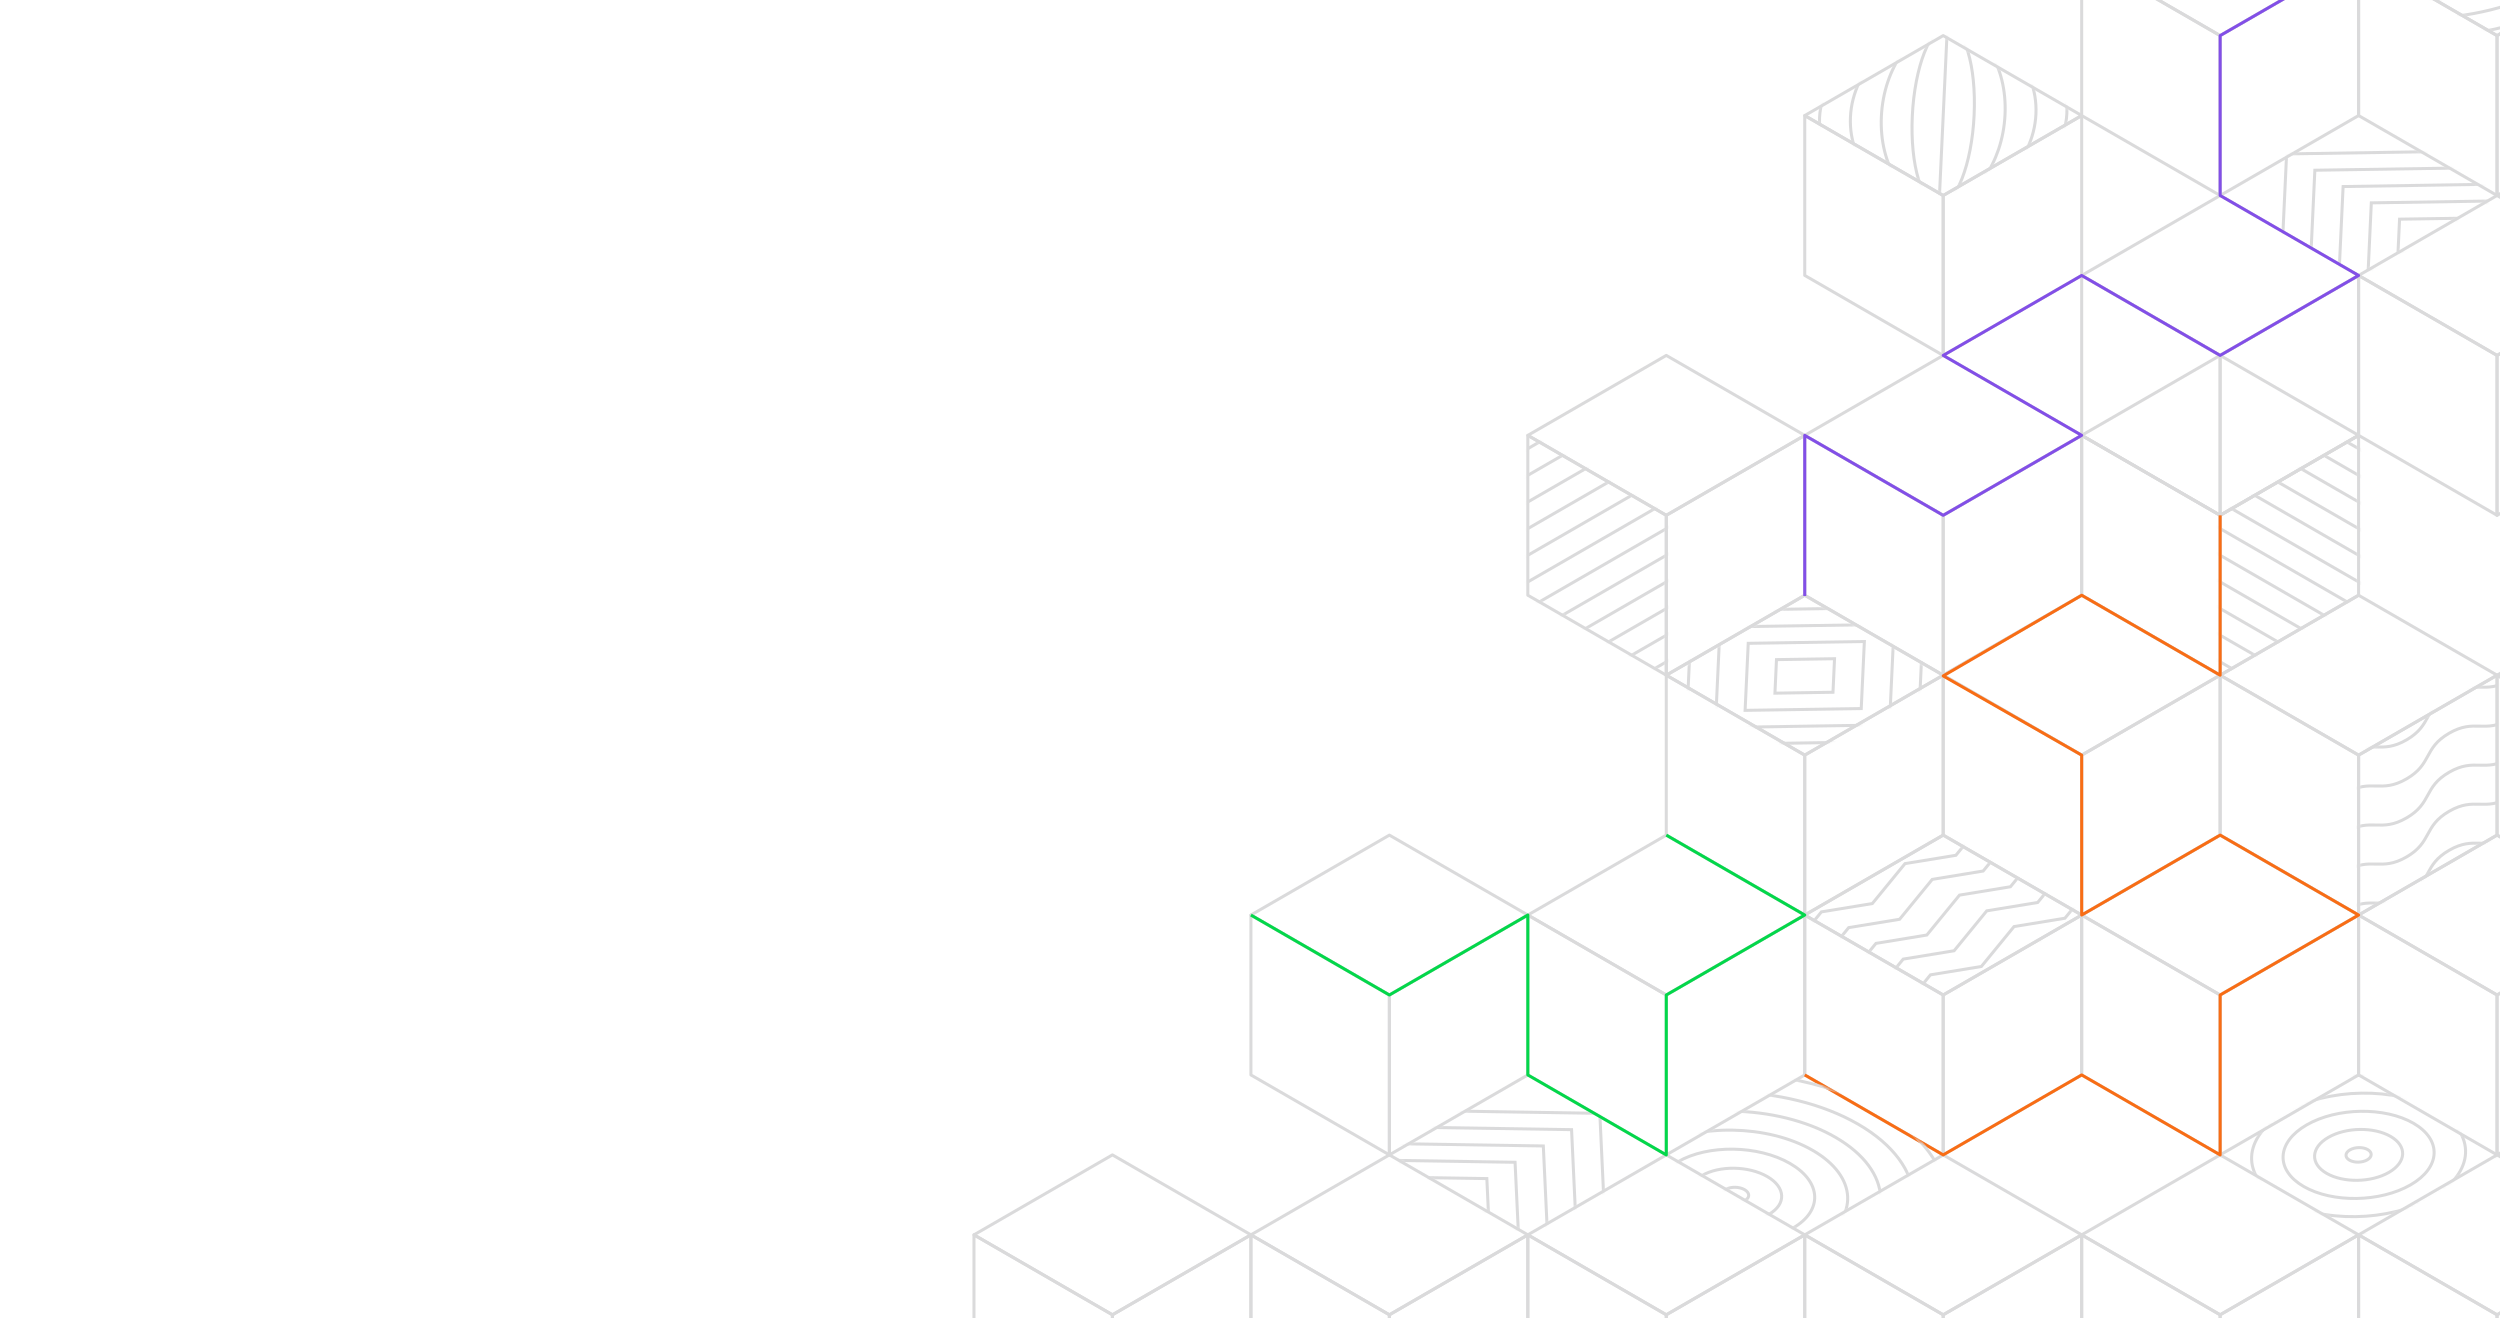 <svg width="823" height="434" viewBox="0 0 823 434" fill="none" xmlns="http://www.w3.org/2000/svg">
<g clip-path="url(#clip0_1276_115415)">
<mask id="path-1-inside-1_1276_115415" fill="white">
</mask>
<path d="M411.799 406.51L366.209 432.83L320.629 406.51L366.209 380.19L411.799 406.51Z" stroke="#DADADB" stroke-linejoin="round"/>
<path d="M411.797 406.51V459.14L366.207 485.46V432.83L411.797 406.51Z" stroke="#DADADB" stroke-linejoin="round"/>
<path d="M366.209 432.83V485.46L320.629 459.14V406.51L366.209 432.83Z" stroke="#DADADB" stroke-linejoin="round"/>
<path d="M502.961 406.51L457.381 432.83L411.801 406.51L457.381 380.19L502.961 406.51Z" stroke="#DADADB" stroke-linejoin="round"/>
<path d="M502.959 406.51V459.14L457.379 485.46V432.83L502.959 406.51Z" stroke="#DADADB" stroke-linejoin="round"/>
<path d="M457.381 432.83V485.46L411.801 459.14V406.51L457.381 432.83Z" stroke="#DADADB" stroke-linejoin="round"/>
<path d="M502.961 301.23L457.381 327.55L411.801 301.23L457.381 274.92L502.961 301.23Z" stroke="#DADADB" stroke-linejoin="round"/>
<path d="M502.959 301.23V353.87L457.379 380.19V327.55L502.959 301.23Z" stroke="#DADADB" stroke-linejoin="round"/>
<path d="M457.381 327.55V380.19L411.801 353.87V301.23L457.381 327.55Z" stroke="#DADADB" stroke-linejoin="round"/>
<path d="M685.291 143.32L639.701 169.64L594.121 143.32L639.701 117L685.291 143.32Z" stroke="#DADADB" stroke-linejoin="round"/>
<path d="M685.289 143.32V195.95L639.699 222.28V169.64L685.289 143.32Z" stroke="#DADADB" stroke-linejoin="round"/>
<path d="M639.701 169.64V222.28L594.121 195.95V143.32L639.701 169.64Z" stroke="#DADADB" stroke-linejoin="round"/>
<path d="M594.121 143.32L548.541 169.64L502.961 143.32L548.541 117L594.121 143.32Z" stroke="#DADADB" stroke-linejoin="round"/>
<path d="M594.119 143.32V195.95L548.539 222.28V169.64L594.119 143.32Z" stroke="#DADADB" stroke-linejoin="round"/>
<path d="M548.541 169.64V222.28L502.961 195.95V143.32L548.541 169.64Z" stroke="#DADADB" stroke-linejoin="round"/>
<path d="M685.291 38.04L639.701 64.36L594.121 38.04L639.701 11.72L685.291 38.04Z" stroke="#DADADB" stroke-linejoin="round"/>
<path d="M685.289 38.04V90.67L639.699 117V64.36L685.289 38.04Z" stroke="#DADADB" stroke-linejoin="round"/>
<path d="M639.701 64.36V117L594.121 90.67V38.04L639.701 64.36Z" stroke="#DADADB" stroke-linejoin="round"/>
<path d="M776.449 143.32L730.869 169.64L685.289 143.32L730.869 117L776.449 143.32Z" stroke="#DADADB" stroke-linejoin="round"/>
<path d="M776.447 143.32V195.95L730.867 222.28V169.64L776.447 143.32Z" stroke="#DADADB" stroke-linejoin="round"/>
<path d="M730.869 169.64V222.28L685.289 195.95V143.32L730.869 169.64Z" stroke="#DADADB" stroke-linejoin="round"/>
<path d="M776.449 -14.6L730.869 11.72L685.289 -14.6L730.869 -40.91L776.449 -14.6Z" stroke="#DADADB" stroke-linejoin="round"/>
<path d="M776.447 -14.6V38.04L730.867 64.36V11.72L776.447 -14.6Z" stroke="#DADADB" stroke-linejoin="round"/>
<path d="M730.869 11.72V64.36L685.289 38.04V-14.6L730.869 11.72Z" stroke="#DADADB" stroke-linejoin="round"/>
<path d="M867.609 90.68L822.029 117L776.449 90.68L822.029 64.36L867.609 90.68Z" stroke="#DADADB" stroke-linejoin="round"/>
<path d="M867.607 90.68V143.31L822.027 169.64V117L867.607 90.68Z" stroke="#DADADB" stroke-linejoin="round"/>
<path d="M822.029 117V169.64L776.449 143.31V90.68L822.029 117Z" stroke="#DADADB" stroke-linejoin="round"/>
<path d="M776.449 90.68L730.869 117L685.289 90.68L730.869 64.36L776.449 90.68Z" stroke="#DADADB" stroke-linejoin="round"/>
<path d="M776.447 90.68V143.31L730.867 169.64V117L776.447 90.68Z" stroke="#DADADB" stroke-linejoin="round"/>
<path d="M730.869 117V169.64L685.289 143.31V90.68L730.869 117Z" stroke="#DADADB" stroke-linejoin="round"/>
<path d="M867.609 -14.6L822.029 11.72L776.449 -14.6L822.029 -40.91L867.609 -14.6Z" stroke="#DADADB" stroke-linejoin="round"/>
<path d="M867.607 -14.6V38.04L822.027 64.36V11.72L867.607 -14.6Z" stroke="#DADADB" stroke-linejoin="round"/>
<path d="M822.029 11.72V64.36L776.449 38.04V-14.6L822.029 11.72Z" stroke="#DADADB" stroke-linejoin="round"/>
<path d="M639.699 222.27L594.119 248.59L548.539 222.27L594.119 195.96L639.699 222.27Z" stroke="#DADADB" stroke-linejoin="round"/>
<path d="M639.697 222.27V274.91L594.117 301.23V248.59L639.697 222.27Z" stroke="#DADADB" stroke-linejoin="round"/>
<path d="M594.119 248.59V301.23L548.539 274.91V222.27L594.119 248.59Z" stroke="#DADADB" stroke-linejoin="round"/>
<path d="M730.869 222.27L685.289 248.59L639.699 222.27L685.289 195.96L730.869 222.27Z" stroke="#DADADB" stroke-linejoin="round"/>
<path d="M730.869 222.27V274.91L685.289 301.23V248.59L730.869 222.27Z" stroke="#DADADB" stroke-linejoin="round"/>
<path d="M685.289 248.59V301.23L639.699 274.91V222.27L685.289 248.59Z" stroke="#DADADB" stroke-linejoin="round"/>
<mask id="mask0_1276_115415" style="mask-type:luminance" maskUnits="userSpaceOnUse" x="730" y="143" width="47" height="80">
<path d="M730.871 222.27L776.451 195.95V143.32L730.871 169.64V222.27Z" fill="white"/>
</mask>
<g mask="url(#mask0_1276_115415)">
<path d="M753.449 116.88L810.839 150.01" stroke="#DADADB" stroke-linejoin="round"/>
<path d="M749.652 123.46L807.042 156.59" stroke="#DADADB" stroke-linejoin="round"/>
<path d="M745.859 130.04L803.239 163.17" stroke="#DADADB" stroke-linejoin="round"/>
<path d="M742.059 136.62L799.439 169.75" stroke="#DADADB" stroke-linejoin="round"/>
<path d="M738.262 143.2L795.652 176.33" stroke="#DADADB" stroke-linejoin="round"/>
<path d="M734.461 149.78L791.851 182.91" stroke="#DADADB" stroke-linejoin="round"/>
<path d="M730.66 156.36L788.05 189.49" stroke="#DADADB" stroke-linejoin="round"/>
<path d="M726.859 162.94L784.249 196.07" stroke="#DADADB" stroke-linejoin="round"/>
<path d="M723.07 169.52L780.45 202.65" stroke="#DADADB" stroke-linejoin="round"/>
<path d="M719.27 176.1L776.65 209.23" stroke="#DADADB" stroke-linejoin="round"/>
<path d="M715.469 182.68L772.859 215.81" stroke="#DADADB" stroke-linejoin="round"/>
<path d="M711.672 189.26L769.062 222.39" stroke="#DADADB" stroke-linejoin="round"/>
<path d="M707.871 195.84L765.261 228.97" stroke="#DADADB" stroke-linejoin="round"/>
<path d="M704.07 202.42L761.46 235.55" stroke="#DADADB" stroke-linejoin="round"/>
<path d="M700.27 209L757.659 242.13" stroke="#DADADB" stroke-linejoin="round"/>
<path d="M696.48 215.58L753.86 248.71" stroke="#DADADB" stroke-linejoin="round"/>
</g>
<path d="M822.031 222.27L776.451 248.59L730.871 222.27L776.451 195.96L822.031 222.27Z" stroke="#DADADB" stroke-linejoin="round"/>
<path d="M822.029 222.27V274.91L776.449 301.23V248.59L822.029 222.27Z" stroke="#DADADB" stroke-linejoin="round"/>
<path d="M776.451 248.59V301.23L730.871 274.91V222.27L776.451 248.59Z" stroke="#DADADB" stroke-linejoin="round"/>
<path d="M913.191 222.27L867.611 248.59L822.031 222.27L867.611 195.96L913.191 222.27Z" stroke="#DADADB" stroke-linejoin="round"/>
<path d="M867.611 248.59V301.23L822.031 274.91V222.27L867.611 248.59Z" stroke="#DADADB" stroke-linejoin="round"/>
<path d="M594.121 301.23L548.541 327.55L502.961 301.23L548.541 274.92L594.121 301.23Z" stroke="#DADADB" stroke-linejoin="round"/>
<path d="M594.119 301.23V353.87L548.539 380.19V327.55L594.119 301.23Z" stroke="#DADADB" stroke-linejoin="round"/>
<path d="M548.541 327.55V380.19L502.961 353.87V301.23L548.541 327.55Z" stroke="#DADADB" stroke-linejoin="round"/>
<path d="M685.291 301.23L639.701 327.55L594.121 301.23L639.701 274.92L685.291 301.23Z" stroke="#DADADB" stroke-linejoin="round"/>
<path d="M685.289 301.23V353.87L639.699 380.19V327.55L685.289 301.23Z" stroke="#DADADB" stroke-linejoin="round"/>
<path d="M639.701 327.55V380.19L594.121 353.87V301.23L639.701 327.55Z" stroke="#DADADB" stroke-linejoin="round"/>
<path d="M776.449 301.23L730.869 327.55L685.289 301.23L730.869 274.92L776.449 301.23Z" stroke="#DADADB" stroke-linejoin="round"/>
<path d="M776.447 301.23V353.87L730.867 380.19V327.55L776.447 301.23Z" stroke="#DADADB" stroke-linejoin="round"/>
<path d="M730.869 327.55V380.19L685.289 353.87V301.23L730.869 327.55Z" stroke="#DADADB" stroke-linejoin="round"/>
<path d="M685.291 406.51L639.701 432.83L594.121 406.51L639.701 380.19L685.291 406.51Z" stroke="#DADADB" stroke-linejoin="round"/>
<path d="M685.289 406.51V459.14L639.699 485.46V432.83L685.289 406.51Z" stroke="#DADADB" stroke-linejoin="round"/>
<path d="M639.701 432.83V485.46L594.121 459.14V406.51L639.701 432.83Z" stroke="#DADADB" stroke-linejoin="round"/>
<path d="M867.609 301.23L822.029 327.55L776.449 301.23L822.029 274.92L867.609 301.23Z" stroke="#DADADB" stroke-linejoin="round"/>
<path d="M867.607 301.23V353.87L822.027 380.19V327.55L867.607 301.23Z" stroke="#DADADB" stroke-linejoin="round"/>
<path d="M822.029 327.55V380.19L776.449 353.87V301.23L822.029 327.55Z" stroke="#DADADB" stroke-linejoin="round"/>
<path d="M594.121 406.51L548.541 432.83L502.961 406.51L548.541 380.19L594.121 406.51Z" stroke="#DADADB" stroke-linejoin="round"/>
<path d="M594.119 406.51V459.14L548.539 485.46V432.83L594.119 406.51Z" stroke="#DADADB" stroke-linejoin="round"/>
<path d="M548.541 432.83V485.46L502.961 459.14V406.51L548.541 432.83Z" stroke="#DADADB" stroke-linejoin="round"/>
<path d="M776.449 406.51L730.869 432.83L685.289 406.51L730.869 380.19L776.449 406.51Z" stroke="#DADADB" stroke-linejoin="round"/>
<path d="M776.447 406.51V459.14L730.867 485.46V432.83L776.447 406.51Z" stroke="#DADADB" stroke-linejoin="round"/>
<path d="M730.869 432.83V485.46L685.289 459.14V406.51L730.869 432.83Z" stroke="#DADADB" stroke-linejoin="round"/>
<path d="M867.609 406.51L822.029 432.83L776.449 406.51L822.029 380.19L867.609 406.51Z" stroke="#DADADB" stroke-linejoin="round"/>
<path d="M867.607 406.51V459.14L822.027 485.46V432.83L867.607 406.51Z" stroke="#DADADB" stroke-linejoin="round"/>
<path d="M822.029 432.83V485.46L776.449 459.14V406.51L822.029 432.83Z" stroke="#DADADB" stroke-linejoin="round"/>
<mask id="mask1_1276_115415" style="mask-type:luminance" maskUnits="userSpaceOnUse" x="548" y="196" width="92" height="53">
<path d="M639.699 222.52L594.119 248.84L548.539 222.52L594.119 196.2L639.699 222.52Z" fill="white"/>
</mask>
<g mask="url(#mask1_1276_115415)">
<path d="M640.609 249.36L545.059 250.85L547.629 195.67L643.189 194.18L640.609 249.36Z" stroke="#DADADB" stroke-miterlimit="10"/>
<path d="M631.307 244L554.867 245.19L556.927 201.04L633.377 199.85L631.307 244Z" stroke="#DADADB" stroke-miterlimit="10"/>
<path d="M622.01 238.63L564.68 239.52L566.23 206.41L623.56 205.52L622.01 238.63Z" stroke="#DADADB" stroke-miterlimit="10"/>
<path d="M612.718 233.26L574.488 233.85L575.518 211.78L613.748 211.19L612.718 233.26Z" stroke="#DADADB" stroke-miterlimit="10"/>
<path d="M603.419 227.89L584.309 228.19L584.819 217.15L603.929 216.85L603.419 227.89Z" stroke="#DADADB" stroke-miterlimit="10"/>
</g>
<mask id="mask2_1276_115415" style="mask-type:luminance" maskUnits="userSpaceOnUse" x="730" y="38" width="93" height="53">
<path d="M822.031 64.36L776.451 90.68L730.871 64.36L776.451 38.04L822.031 64.36Z" fill="white"/>
</mask>
<g mask="url(#mask2_1276_115415)">
<path d="M845.71 104.36L750.18 105.84L752.75 50.67L848.31 49.19L845.71 104.36Z" stroke="#DADADB" stroke-miterlimit="10"/>
<path d="M836.418 98.99L759.988 100.18L762.048 56.04L838.498 54.86L836.418 98.99Z" stroke="#DADADB" stroke-miterlimit="10"/>
<path d="M827.121 93.63L769.801 94.52L771.351 61.41L828.681 60.52L827.121 93.63Z" stroke="#DADADB" stroke-miterlimit="10"/>
<path d="M817.829 88.26L779.609 88.85L780.639 66.78L818.869 66.19L817.829 88.26Z" stroke="#DADADB" stroke-miterlimit="10"/>
<path d="M808.528 82.89L789.418 83.19L789.938 72.15L809.048 71.86L808.528 82.89Z" stroke="#DADADB" stroke-miterlimit="10"/>
</g>
<mask id="mask3_1276_115415" style="mask-type:luminance" maskUnits="userSpaceOnUse" x="457" y="353" width="92" height="54">
<path d="M457.379 380.2L502.959 406.51L548.539 380.19L502.959 353.87L457.379 380.2Z" fill="white"/>
</mask>
<g mask="url(#mask3_1276_115415)">
<path d="M433.7 420.19L529.23 421.68L526.66 366.51L431.09 365.02L433.7 420.19Z" stroke="#DADADB" stroke-miterlimit="10"/>
<path d="M442.99 414.83L519.42 416.01L517.36 371.88L440.91 370.69L442.99 414.83Z" stroke="#DADADB" stroke-miterlimit="10"/>
<path d="M452.28 409.46L509.61 410.35L508.06 377.25L450.73 376.36L452.28 409.46Z" stroke="#DADADB" stroke-miterlimit="10"/>
<path d="M461.579 404.09L499.799 404.69L498.759 382.62L460.539 382.02L461.579 404.09Z" stroke="#DADADB" stroke-miterlimit="10"/>
<path d="M470.869 398.72L489.979 399.02L489.469 387.99L470.359 387.69L470.869 398.72Z" stroke="#DADADB" stroke-miterlimit="10"/>
</g>
<mask id="mask4_1276_115415" style="mask-type:luminance" maskUnits="userSpaceOnUse" x="730" y="353" width="93" height="54">
<path d="M822.031 380.19L776.451 406.51L730.871 380.19L776.451 353.87L822.031 380.19Z" fill="white"/>
</mask>
<g mask="url(#mask4_1276_115415)">
<path d="M809.541 361.08C826.851 371.08 826.071 387.74 807.791 398.29C789.521 408.84 760.671 409.29 743.361 399.29C726.041 389.29 726.821 372.64 745.091 362.08C763.371 351.53 792.221 351.08 809.541 361.08Z" stroke="#DADADB" stroke-miterlimit="10"/>
<path d="M802.022 365.43C815.402 373.16 814.792 386.03 800.672 394.18C786.552 402.33 764.262 402.68 750.882 394.96C737.502 387.24 738.102 374.36 752.222 366.21C766.342 358.05 788.642 357.71 802.022 365.43Z" stroke="#DADADB" stroke-miterlimit="10"/>
<path d="M794.503 369.77C803.943 375.22 803.523 384.31 793.553 390.06C783.583 395.81 767.853 396.06 758.403 390.61C748.953 385.16 749.383 376.07 759.353 370.32C769.323 364.56 785.063 364.32 794.503 369.77Z" stroke="#DADADB" stroke-miterlimit="10"/>
<path d="M786.982 374.11C792.492 377.29 792.242 382.59 786.432 385.95C780.622 389.31 771.442 389.45 765.932 386.27C760.422 383.09 760.672 377.79 766.482 374.43C772.292 371.07 781.482 370.93 786.982 374.11Z" stroke="#DADADB" stroke-miterlimit="10"/>
<path d="M779.461 378.45C781.031 379.36 780.961 380.87 779.301 381.83C777.641 382.79 775.021 382.83 773.441 381.92C771.871 381.01 771.941 379.5 773.601 378.54C775.261 377.58 777.881 377.54 779.461 378.45Z" stroke="#DADADB" stroke-miterlimit="10"/>
<path d="M824.591 352.4C849.771 366.94 848.631 391.18 822.041 406.52C795.461 421.86 753.511 422.52 728.331 407.98C703.141 393.44 704.271 369.21 730.841 353.86C757.421 338.51 799.401 337.85 824.591 352.4Z" stroke="#DADADB" stroke-miterlimit="10"/>
<path d="M817.06 356.74C838.31 369.01 837.34 389.46 814.91 402.4C792.48 415.35 757.08 415.9 735.84 403.63C714.59 391.36 715.54 370.92 737.96 357.97C760.39 345.02 795.8 344.46 817.06 356.74Z" stroke="#DADADB" stroke-miterlimit="10"/>
</g>
<path d="M411.801 301.23L457.381 327.55L502.961 301.23V353.87L548.541 380.2V327.55L594.121 301.23L548.541 274.92" stroke="#03D74A" stroke-linejoin="round"/>
<path d="M594.121 353.87L639.701 380.19L685.291 353.87L730.871 380.19V327.55L776.451 301.23L730.871 274.92L685.291 301.23V248.59L639.701 222.52L685.291 195.96L730.871 222.27V169.64" stroke="#F86D15" stroke-linejoin="round"/>
<path d="M594.121 196.2V143.32L639.701 169.64L685.291 143.31L639.701 117L685.291 90.68L730.871 117L776.451 90.68L730.871 64.36V11.72L776.451 -14.6L730.871 -40.91V-93.55" stroke="#824FE7" stroke-linejoin="round"/>
<mask id="mask5_1276_115415" style="mask-type:luminance" maskUnits="userSpaceOnUse" x="594" y="11" width="92" height="54">
<path d="M639.701 64.36L685.291 38.04L639.701 11.72L594.121 38.04L639.701 64.36Z" fill="white"/>
</mask>
<g mask="url(#mask5_1276_115415)">
<path d="M588.82 38.83C588.06 55.06 610.22 67.86 638.33 67.42C666.44 66.98 689.83 53.47 690.59 37.24C691.34 21.02 669.18 8.22 641.08 8.66C612.98 9.1 589.59 22.6 588.82 38.83Z" stroke="#DADADB" stroke-linejoin="round"/>
<path d="M599 38.67C598.24 54.9 615.85 67.77 638.33 67.42C660.82 67.07 679.65 53.63 680.41 37.4C681.16 21.18 663.55 8.31 641.08 8.66C618.6 9.01 599.76 22.44 599 38.67Z" stroke="#DADADB" stroke-linejoin="round"/>
<path d="M609.168 38.51C608.408 54.74 621.458 67.68 638.328 67.42C655.188 67.16 669.478 53.79 670.228 37.56C670.988 21.34 657.928 8.4 641.068 8.66C624.208 8.92 609.928 22.29 609.168 38.51Z" stroke="#DADADB" stroke-linejoin="round"/>
<path d="M619.348 38.35C618.588 54.58 627.088 67.59 638.328 67.42C649.568 67.24 659.298 53.95 660.058 37.72C660.818 21.5 652.318 8.49 641.078 8.66C629.838 8.84 620.108 22.13 619.348 38.35Z" stroke="#DADADB" stroke-linejoin="round"/>
<path d="M629.531 38.2C628.771 54.43 632.711 67.51 638.331 67.43C643.951 67.34 649.121 54.11 649.881 37.89C650.641 21.67 646.701 8.59 641.081 8.67C635.461 8.76 630.291 21.98 629.531 38.2Z" stroke="#DADADB" stroke-linejoin="round"/>
<path d="M638.328 67.42L641.078 8.66" stroke="#DADADB" stroke-linejoin="round"/>
</g>
<mask id="mask6_1276_115415" style="mask-type:luminance" maskUnits="userSpaceOnUse" x="502" y="143" width="47" height="80">
<path d="M548.541 222.27L502.961 195.95V143.32L548.541 169.64V222.27Z" fill="white"/>
</mask>
<g mask="url(#mask6_1276_115415)">
<path d="M525.95 116.88L468.57 150.01" stroke="#DADADB" stroke-linejoin="round"/>
<path d="M529.751 123.46L472.371 156.59" stroke="#DADADB" stroke-linejoin="round"/>
<path d="M533.55 130.04L476.16 163.17" stroke="#DADADB" stroke-linejoin="round"/>
<path d="M537.351 136.62L479.961 169.75" stroke="#DADADB" stroke-linejoin="round"/>
<path d="M541.152 143.2L483.762 176.33" stroke="#DADADB" stroke-linejoin="round"/>
<path d="M544.949 149.78L487.559 182.91" stroke="#DADADB" stroke-linejoin="round"/>
<path d="M548.749 156.36L491.359 189.49" stroke="#DADADB" stroke-linejoin="round"/>
<path d="M552.54 162.94L495.16 196.07" stroke="#DADADB" stroke-linejoin="round"/>
<path d="M556.341 169.52L498.961 202.65" stroke="#DADADB" stroke-linejoin="round"/>
<path d="M560.14 176.1L502.75 209.23" stroke="#DADADB" stroke-linejoin="round"/>
<path d="M563.941 182.68L506.551 215.81" stroke="#DADADB" stroke-linejoin="round"/>
<path d="M567.742 189.26L510.352 222.39" stroke="#DADADB" stroke-linejoin="round"/>
<path d="M571.538 195.84L514.148 228.97" stroke="#DADADB" stroke-linejoin="round"/>
<path d="M575.339 202.42L517.949 235.55" stroke="#DADADB" stroke-linejoin="round"/>
<path d="M579.13 209L521.75 242.13" stroke="#DADADB" stroke-linejoin="round"/>
<path d="M582.929 215.58L525.539 248.71" stroke="#DADADB" stroke-linejoin="round"/>
</g>
<mask id="mask7_1276_115415" style="mask-type:luminance" maskUnits="userSpaceOnUse" x="594" y="274" width="92" height="54">
<path d="M639.701 274.91L594.121 301.23L639.701 327.55L685.291 301.23L639.701 274.91Z" fill="white"/>
</mask>
<g mask="url(#mask7_1276_115415)">
<path d="M554.16 305.72L570.92 302.97L581.67 289.83L598.43 287.08L609.18 273.94L625.94 271.19L636.7 258.05L653.47 255.3" stroke="#DADADB" stroke-miterlimit="10"/>
<path d="M563.141 310.9L579.891 308.15L590.641 295.01L607.401 292.26L618.161 279.12L634.911 276.38L645.681 263.23L662.441 260.48" stroke="#DADADB" stroke-miterlimit="10"/>
<path d="M572.109 316.08L588.859 313.33L599.609 300.19L616.369 297.45L627.129 284.3L643.879 281.56L654.649 268.41L671.409 265.66" stroke="#DADADB" stroke-miterlimit="10"/>
<path d="M581.082 321.26L597.842 318.51L608.592 305.37L625.342 302.63L636.102 289.49L652.862 286.74L663.622 273.59L680.382 270.84" stroke="#DADADB" stroke-miterlimit="10"/>
<path d="M590.051 326.44L606.811 323.69L617.561 310.56L634.311 307.81L645.071 294.67L661.831 291.92L672.591 278.77L689.361 276.02" stroke="#DADADB" stroke-miterlimit="10"/>
<path d="M599.02 331.62L615.78 328.87L626.53 315.74L643.289 312.99L654.039 299.85L670.799 297.1L681.56 283.96L698.33 281.2" stroke="#DADADB" stroke-miterlimit="10"/>
<path d="M608 336.8L624.75 334.05L635.5 320.92L652.26 318.17L663.02 305.03L679.77 302.28L690.54 289.14L707.3 286.38" stroke="#DADADB" stroke-miterlimit="10"/>
<path d="M616.969 341.98L633.719 339.23L644.469 326.1L661.229 323.35L671.989 310.21L688.739 307.46L699.509 294.32L716.269 291.57" stroke="#DADADB" stroke-miterlimit="10"/>
<path d="M625.941 347.16L642.701 344.42L653.451 331.28L670.201 328.53L680.961 315.39L697.711 312.64L708.481 299.5L725.241 296.75" stroke="#DADADB" stroke-miterlimit="10"/>
</g>
<mask id="mask8_1276_115415" style="mask-type:luminance" maskUnits="userSpaceOnUse" x="822" y="195" width="92" height="54">
<path d="M867.611 195.95L822.031 222.27L867.611 248.59L913.191 222.27L867.611 195.95Z" fill="white"/>
</mask>
<g mask="url(#mask8_1276_115415)">
<path d="M782.07 226.76L798.83 224.01L809.58 210.87L826.33 208.12L837.09 194.98L853.85 192.23L864.61 179.09L881.38 176.34" stroke="#DADADB" stroke-miterlimit="10"/>
<path d="M791.039 231.94L807.799 229.19L818.549 216.05L835.309 213.3L846.059 200.16L862.819 197.42L873.579 184.27L890.349 181.52" stroke="#DADADB" stroke-miterlimit="10"/>
<path d="M800.02 237.12L816.77 234.37L827.52 221.23L844.28 218.49L855.039 205.34L871.789 202.6L882.56 189.45L899.32 186.7" stroke="#DADADB" stroke-miterlimit="10"/>
<path d="M808.992 242.3L825.742 239.55L836.502 226.41L853.252 223.67L864.012 210.53L880.762 207.78L891.532 194.63L908.292 191.88" stroke="#DADADB" stroke-miterlimit="10"/>
<path d="M817.961 247.48L834.721 244.73L845.471 231.6L862.221 228.85L872.981 215.71L889.741 212.96L900.501 199.81L917.261 197.06" stroke="#DADADB" stroke-miterlimit="10"/>
</g>
<mask id="mask9_1276_115415" style="mask-type:luminance" maskUnits="userSpaceOnUse" x="776" y="222" width="47" height="80">
<path d="M776.449 301.23L822.029 274.9V222.27L776.449 248.59V301.23Z" fill="white"/>
</mask>
<g mask="url(#mask9_1276_115415)">
<path d="M860.447 281.25C851.917 286.18 848.917 280.98 840.387 285.91C831.857 290.84 834.857 296.03 826.327 300.96C817.797 305.89 814.797 300.69 806.267 305.61C797.737 310.53 800.737 315.73 792.207 320.66C783.677 325.59 780.677 320.39 772.147 325.32C763.617 330.25 766.617 335.44 758.087 340.37C749.557 345.3 746.557 340.1 738.027 345.03" stroke="#DADADB" stroke-miterlimit="10"/>
<path d="M860.447 268.41C851.917 273.34 848.917 268.14 840.387 273.07C831.857 278 834.857 283.19 826.327 288.12C817.797 293.05 814.797 287.85 806.267 292.77C797.737 297.7 800.737 302.89 792.207 307.82C783.677 312.75 780.677 307.55 772.147 312.48C763.617 317.41 766.617 322.6 758.087 327.53C749.557 332.46 746.557 327.26 738.027 332.19" stroke="#DADADB" stroke-miterlimit="10"/>
<path d="M860.447 255.56C851.917 260.49 848.917 255.29 840.387 260.21C831.857 265.13 834.857 270.33 826.327 275.26C817.797 280.19 814.797 274.99 806.267 279.91C797.737 284.83 800.737 290.03 792.207 294.96C783.677 299.89 780.677 294.69 772.147 299.62C763.617 304.55 766.617 309.74 758.087 314.67C749.557 319.6 746.557 314.4 738.027 319.33" stroke="#DADADB" stroke-miterlimit="10"/>
<path d="M860.447 242.72C851.917 247.65 848.917 242.45 840.387 247.37C831.857 252.3 834.857 257.49 826.327 262.42C817.797 267.35 814.797 262.15 806.267 267.07C797.737 271.99 800.737 277.19 792.207 282.12C783.677 287.05 780.677 281.85 772.147 286.78C763.617 291.71 766.617 296.9 758.087 301.83C749.557 306.76 746.557 301.56 738.027 306.49" stroke="#DADADB" stroke-miterlimit="10"/>
<path d="M860.447 229.87C851.917 234.79 848.917 229.6 840.387 234.52C831.857 239.44 834.857 244.64 826.327 249.57C817.797 254.5 814.797 249.3 806.267 254.22C797.737 259.15 800.737 264.34 792.207 269.27C783.677 274.2 780.677 269 772.147 273.93C763.617 278.86 766.617 284.05 758.087 288.98C749.557 293.91 746.557 288.71 738.027 293.64" stroke="#DADADB" stroke-miterlimit="10"/>
<path d="M860.447 217.02C851.917 221.94 848.917 216.75 840.387 221.67C831.857 226.6 834.857 231.79 826.327 236.72C817.797 241.65 814.797 236.45 806.267 241.37C797.737 246.3 800.737 251.49 792.207 256.42C783.677 261.35 780.677 256.15 772.147 261.08C763.617 266.01 766.617 271.2 758.087 276.13C749.557 281.06 746.557 275.86 738.027 280.79" stroke="#DADADB" stroke-miterlimit="10"/>
<path d="M860.447 204.18C851.917 209.1 848.917 203.91 840.387 208.83C831.857 213.75 834.857 218.95 826.327 223.88C817.797 228.81 814.797 223.61 806.267 228.53C797.737 233.45 800.737 238.65 792.207 243.58C783.677 248.51 780.677 243.31 772.147 248.24C763.617 253.17 766.617 258.36 758.087 263.29C749.557 268.22 746.557 263.02 738.027 267.95" stroke="#DADADB" stroke-miterlimit="10"/>
<path d="M860.449 191.33C851.919 196.25 848.919 191.06 840.389 195.98C831.859 200.9 834.859 206.1 826.329 211.03C817.799 215.95 814.799 210.76 806.279 215.68C797.759 220.6 800.749 225.8 792.219 230.73C783.689 235.66 780.689 230.46 772.159 235.38C763.629 240.3 766.629 245.5 758.099 250.43C749.569 255.36 746.569 250.16 738.039 255.09" stroke="#DADADB" stroke-miterlimit="10"/>
<path d="M860.449 178.49C851.919 183.41 848.919 178.22 840.389 183.14C831.859 188.06 834.859 193.26 826.329 198.19C817.799 203.12 814.799 197.92 806.279 202.84C797.759 207.76 800.749 212.96 792.219 217.89C783.689 222.82 780.689 217.62 772.159 222.54C763.629 227.46 766.629 232.66 758.099 237.59C749.569 242.52 746.569 237.32 738.039 242.25" stroke="#DADADB" stroke-miterlimit="10"/>
</g>
<mask id="mask10_1276_115415" style="mask-type:luminance" maskUnits="userSpaceOnUse" x="776" y="-41" width="92" height="53">
<path d="M776.449 -14.6L822.029 -40.91L867.609 -14.6L822.029 11.72L776.449 -14.6Z" fill="white"/>
</mask>
<g mask="url(#mask10_1276_115415)">
<path d="M764.538 -7.73C746.388 -18.21 747.218 -35.67 766.378 -46.73C785.538 -57.79 815.778 -58.26 833.928 -47.78C852.078 -37.3 851.268 -19.84 832.108 -8.78C812.948 2.28 782.698 2.76 764.548 -7.73H764.538Z" stroke="#DADADB" stroke-miterlimit="10"/>
<path d="M748.768 1.38C722.368 -13.87 723.568 -39.27 751.448 -55.35C779.318 -71.43 823.298 -72.12 849.698 -56.88C876.098 -41.64 874.918 -16.24 847.058 -0.15C819.188 15.95 775.178 16.63 748.778 1.38H748.768Z" stroke="#DADADB" stroke-miterlimit="10"/>
<path d="M756.657 -3.18C734.387 -16.04 735.397 -37.48 758.917 -51.05C782.427 -64.62 819.547 -65.2 841.817 -52.34C864.097 -39.48 863.097 -18.05 839.587 -4.47C816.067 9.11 778.937 9.69 756.667 -3.18H756.657Z" stroke="#DADADB" stroke-miterlimit="10"/>
</g>
<mask id="mask11_1276_115415" style="mask-type:luminance" maskUnits="userSpaceOnUse" x="548" y="353" width="92" height="54">
<path d="M548.539 380.2L594.119 406.52L639.699 380.2L594.119 353.88L548.539 380.2Z" fill="white"/>
</mask>
<g mask="url(#mask11_1276_115415)">
<path d="M536.628 373.33C518.478 383.81 519.308 401.27 538.468 412.33C557.628 423.39 587.868 423.86 606.018 413.38C624.168 402.9 623.358 385.44 604.198 374.38C585.038 363.32 554.788 362.84 536.638 373.33H536.628Z" stroke="#DADADB" stroke-miterlimit="10"/>
<path d="M544.517 377.88C530.497 385.98 531.127 399.47 545.937 408.02C560.737 416.57 584.107 416.93 598.137 408.83C612.167 400.73 611.537 387.24 596.727 378.69C581.917 370.14 558.547 369.78 544.517 377.88Z" stroke="#DADADB" stroke-miterlimit="10"/>
<path d="M552.407 382.43C542.507 388.15 542.957 397.67 553.407 403.7C563.857 409.73 580.357 409.99 590.257 404.27C600.157 398.55 599.717 389.03 589.257 383C578.807 376.97 562.307 376.71 552.407 382.43Z" stroke="#DADADB" stroke-miterlimit="10"/>
<path d="M560.288 386.99C554.518 390.32 554.778 395.88 560.868 399.4C566.968 402.92 576.588 403.07 582.358 399.73C588.138 396.4 587.878 390.84 581.778 387.32C575.678 383.8 566.058 383.65 560.278 386.99H560.288Z" stroke="#DADADB" stroke-miterlimit="10"/>
<path d="M568.176 391.54C566.526 392.49 566.596 394.08 568.346 395.09C570.086 396.1 572.836 396.14 574.486 395.19C576.136 394.24 576.066 392.65 574.316 391.64C572.576 390.63 569.826 390.59 568.176 391.54Z" stroke="#DADADB" stroke-miterlimit="10"/>
<path d="M520.857 364.22C494.457 379.47 495.657 404.87 523.537 420.95C551.407 437.03 595.387 437.72 621.787 422.48C648.187 407.24 647.007 381.84 619.147 365.75C591.277 349.65 547.267 348.97 520.867 364.22H520.857Z" stroke="#DADADB" stroke-miterlimit="10"/>
<path d="M528.747 368.78C506.477 381.64 507.487 403.08 531.007 416.65C554.517 430.22 591.637 430.8 613.907 417.94C636.187 405.08 635.187 383.65 611.677 370.07C588.157 356.49 551.027 355.91 528.757 368.78H528.747Z" stroke="#DADADB" stroke-miterlimit="10"/>
</g>
</g>
<path d="M822 0V434H824V0H822Z" fill="#DADADB" mask="url(#path-1-inside-1_1276_115415)"/>
<defs>
<clipPath id="clip0_1276_115415">
<path d="M0 0H823V434H0V0Z" fill="white"/>
</clipPath>
</defs>
</svg>
